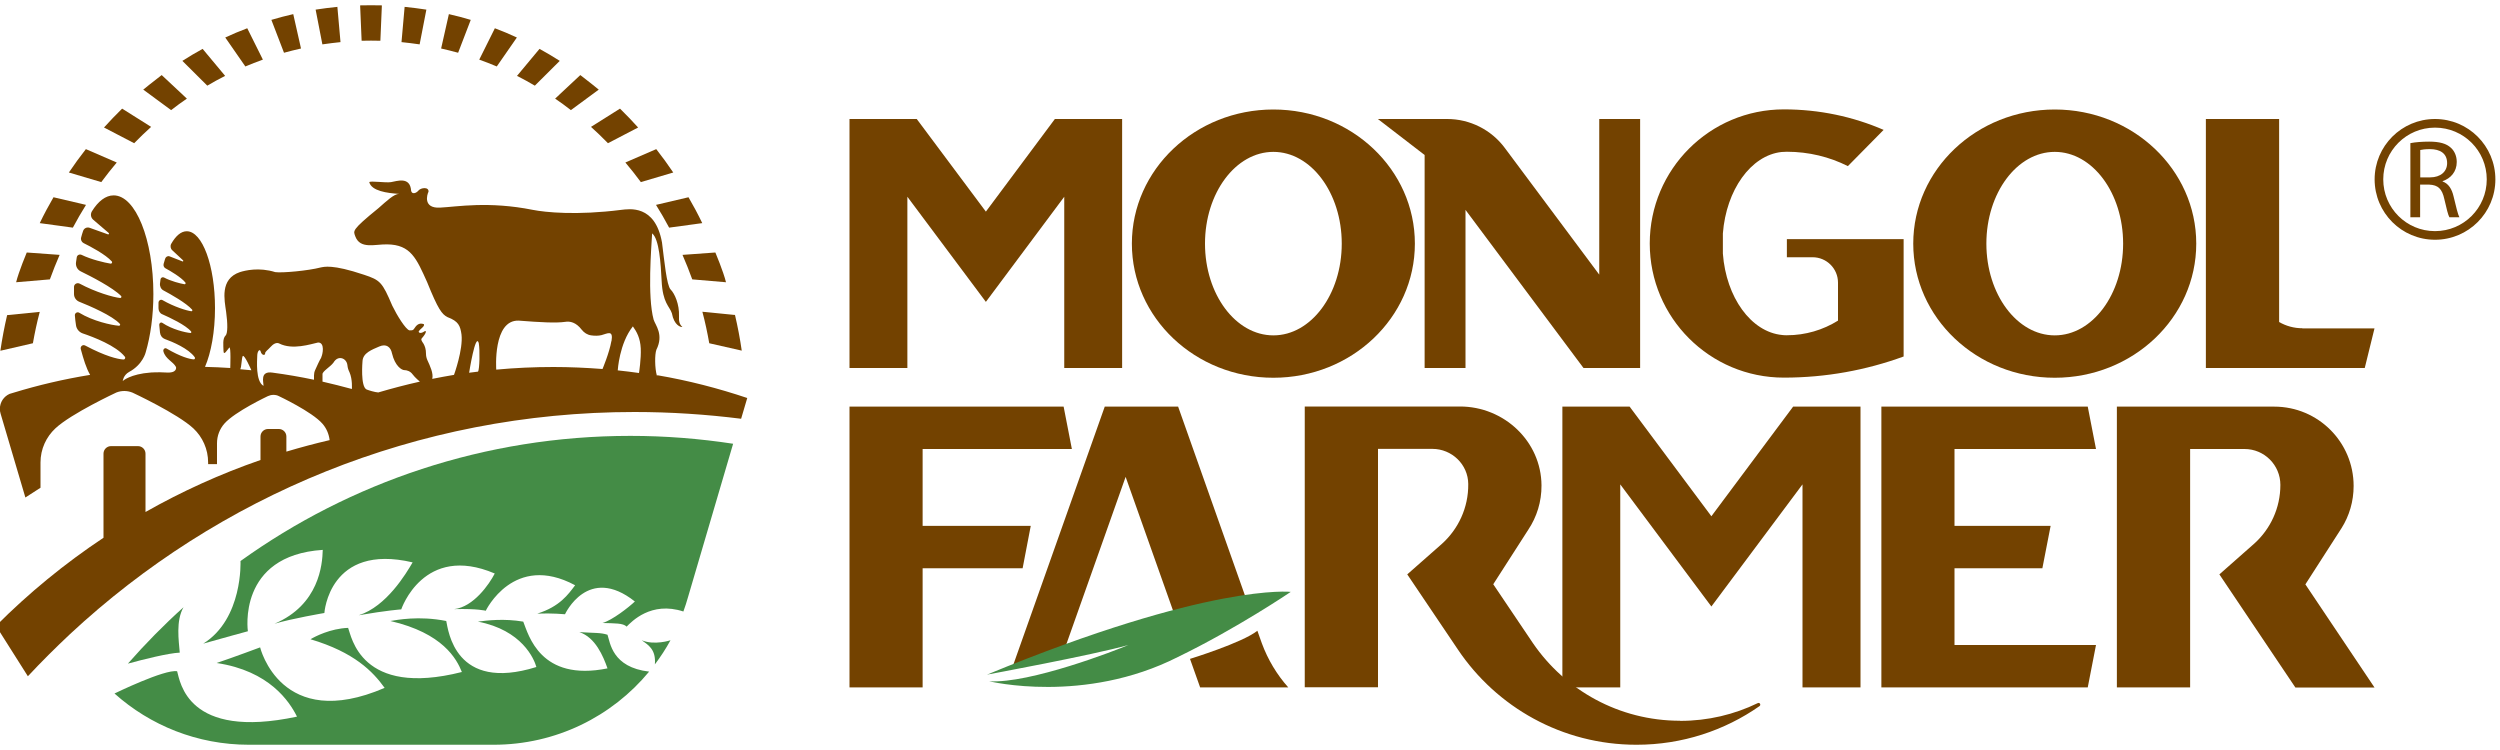 <?xml version="1.0" encoding="UTF-8"?>
<svg id="Layer_1" data-name="Layer 1" xmlns="http://www.w3.org/2000/svg" viewBox="0 0 200 60">
  <defs>
    <style>
      .cls-1 {
        fill: #734200;
      }

      .cls-2 {
        fill: #448c46;
      }
    </style>
  </defs>
  <g>
    <g>
      <path class="cls-2" d="M53.64,51.22s-1.28,.43-2.3,0c.52,.38,1.15,.73,1.05,1.93h0c.46-.61,.88-1.25,1.25-1.93Z"/>
      <path class="cls-2" d="M51.93,53.73c-2.96,3.58-7.44,5.85-12.45,5.85H19.91c-4.13,0-7.9-1.55-10.75-4.1h0s4.02-1.96,5.01-1.78c.24,.81,.78,5.51,9.59,3.63-.6-1.2-2.2-3.66-6.43-4.29,1.31-.44,3.48-1.25,3.48-1.25,0,0,1.65,6.82,9.96,3.24-.94-1.31-2.43-2.85-5.93-3.89,.34-.21,1.59-.86,3.01-.91,.26,.63,.97,5.59,9.1,3.53-.42-1.05-1.52-3.11-5.72-4.08,.5-.08,2.27-.44,4.47,0,.16,.73,.68,5.72,7.21,3.68-.18-.65-1.15-2.95-4.68-3.63,.76-.1,2.09-.26,3.63,0,.42,1.05,1.36,4.83,6.74,3.74-.34-.97-.97-2.48-2.25-2.9,1.25,.08,1.7,.03,2.25,.21,.21,.6,.35,2.61,3.34,2.95h0Z"/>
      <path class="cls-2" d="M19.24,44.89s.21,4.61-2.98,6.6c1.54-.44,3.57-.99,3.57-.99,0,0-.88-6.06,5.99-6.51-.03,1.18-.29,4.39-3.86,5.91,1.4-.42,3.99-.86,3.99-.86,0,0,.37-5.62,7.06-4.05-.52,.89-2.09,3.53-4.31,4.23,2.25-.39,3.4-.47,3.4-.47,0,0,1.78-5.3,7.48-2.87-.44,.86-1.7,2.67-3.24,2.85,1.88-.05,2.52,.13,2.52,.13,0,0,2.24-4.68,7.15-2.04-.55,.73-1.23,1.71-3.03,2.27,1.18-.05,2.22,.05,2.22,.05,0,0,1.83-4,5.59-1.02-.5,.47-1.8,1.49-2.59,1.72,.99,.03,1.65,0,1.93,.29,.39-.39,1.95-2.06,4.54-1.21h0c.14-.39,.27-.78,.38-1.18l3.6-12.24c-2.68-.41-5.42-.63-8.22-.63-11.64,0-22.43,3.72-31.2,10.02h0Z"/>
      <path class="cls-2" d="M10.23,53.09c1.24-.34,3.24-.84,4.15-.88-.08-.97-.32-2.55,.3-3.63h0c-1.57,1.41-3.05,2.92-4.44,4.5h0Z"/>
    </g>
    <path class="cls-1" d="M52.55,30.05c-.17-.59-.18-1.69-.04-2.07,.61-1.22-.08-1.96-.22-2.41-.51-1.88-.18-5.76-.12-6.9,.57,.45,.69,2.43,.76,3.78,.08,1.8,.63,2.04,.82,2.61,.18,.98,.71,1.12,.84,1.1-.24-.22-.29-.47-.27-.86,.04-.96-.35-1.82-.67-2.14s-.51-2.35-.69-3.76c-.55-3.06-2.63-2.68-3.27-2.61-3.55,.45-6.04,.2-7.06,0-3.55-.71-6.06-.25-7.43-.18s-1.04-1.04-.92-1.27c.04-.41-.61-.33-.8-.1s-.53,.33-.59,.02c-.08-1.18-1.16-.76-1.61-.69s-1.61-.12-1.74,0c.18,.71,1.43,.88,2.39,.94-.41,0-1,.57-1.65,1.14-2.22,1.8-2,1.82-1.86,2.25,.39,1.06,1.57,.63,2.55,.65,1.9,.02,2.35,1.14,3.2,3.02,.88,2.18,1.18,2.57,1.63,2.8,.88,.33,1.02,.69,1.12,1.39,.14,1.2-.6,3.23-.6,3.23-.58,.1-1.16,.2-1.74,.32,.11-.44-.18-1.04-.39-1.5-.07-.16-.11-.33-.11-.5,0-.39-.09-.61-.19-.8-.17-.25-.23-.35-.15-.44,.37-.42,.37-.6,.27-.59-.28,.19-.48,.2-.52,.05,.13-.25,.48-.38,.43-.59-.44-.19-.67,.18-.77,.33s-.13,.16-.39,.16c-.3-.06-1.02-1.23-1.38-1.98-.8-1.88-.96-2.04-2.26-2.47-2.56-.86-3.2-.63-3.48-.58-.96,.25-3.04,.45-3.62,.37-1.3-.41-2.42-.13-2.83,0-1.62,.55-1.23,2.24-1.1,3.18s.13,1.72-.04,1.89c-.26,.24-.18,.79-.17,1.23s.31-.1,.46-.26,.08,1.63,.08,1.63c-.67-.04-1.34-.08-2.02-.09,.49-1.13,.8-2.83,.8-4.7,0-3.4-1.01-6.15-2.26-6.15-.46,0-.88,.37-1.24,1-.1,.17-.06,.39,.08,.52l.88,.82s0,.1-.04,.08l-1.05-.41c-.15-.06-.31,.03-.36,.19-.04,.13-.08,.27-.12,.41-.04,.14,.03,.29,.14,.35,.39,.21,1.25,.71,1.6,1.14,.05,.06,0,.15-.07,.14-.35-.06-1.1-.25-1.64-.54-.12-.06-.26,.01-.28,.16-.02,.1-.03,.21-.04,.31-.03,.23,.08,.46,.27,.56,.58,.31,1.82,1,2.3,1.54,.05,.05,0,.14-.06,.13-.39-.05-1.37-.35-2.31-.89-.14-.08-.31,.02-.32,.2,0,.15,0,.3,0,.45h0c0,.22,.12,.41,.3,.48,.59,.26,1.88,.86,2.31,1.38,.04,.05,0,.13-.05,.12-.43-.04-1.48-.29-2.25-.81-.12-.08-.26,.02-.25,.17,.02,.21,.04,.41,.06,.61,.03,.24,.17,.43,.38,.51,.61,.22,1.91,.76,2.4,1.46,.05,.07,0,.18-.08,.17-.33-.02-1.03-.2-2.18-.87-.13-.08-.29,.06-.25,.22,.16,.63,.78,.82,1.01,1.26,0,0,.15,.51-.81,.44-.61-.04-1.19,0-1.19,0-1.67,.12-2.26,.68-2.26,.68,0,0,.04-.46,.5-.72,1.12-.6,1.34-1.59,1.34-1.59,.38-1.3,.61-2.91,.61-4.65,0-4.36-1.42-7.89-3.18-7.89-.64,0-1.24,.47-1.74,1.28-.13,.22-.09,.5,.11,.67l1.24,1.06c.05,.05,0,.13-.06,.11l-1.48-.53c-.21-.07-.44,.04-.51,.25-.06,.17-.11,.34-.16,.53-.05,.18,.04,.37,.2,.45,.55,.27,1.76,.91,2.25,1.46,.07,.08,0,.2-.1,.18-.49-.08-1.55-.33-2.31-.7-.17-.08-.37,.02-.39,.2-.02,.13-.04,.26-.06,.4-.04,.3,.11,.59,.38,.72,.82,.4,2.56,1.29,3.23,1.97,.06,.07,0,.17-.08,.16-.55-.06-1.93-.45-3.24-1.15-.2-.1-.44,.03-.45,.25,0,.19,0,.38,0,.58h0c0,.28,.17,.52,.42,.62,.83,.33,2.65,1.11,3.25,1.77,.06,.06,0,.16-.08,.15-.61-.05-2.07-.37-3.17-1.04-.16-.1-.37,.03-.35,.22,.02,.27,.05,.53,.09,.78,.04,.3,.25,.55,.53,.65,.86,.29,2.68,.98,3.38,1.87,.07,.09,0,.23-.12,.22-.47-.03-1.44-.26-3.06-1.12-.19-.1-.4,.07-.35,.28,.22,.81,.43,1.52,.75,2.07-2.1,.34-4.15,.82-6.14,1.43-.1,.03-.2,.06-.3,.09-.46,.2-.78,.66-.78,1.2,0,.14,.02,.27,.06,.39l1.98,6.7,1.21-.78v-2.02c0-1.08,.46-2.05,1.19-2.73,1.27-1.19,4.88-2.87,4.88-2.87,.2-.08,.41-.12,.64-.12s.45,.05,.65,.13c0,0,3.61,1.68,4.88,2.87,.72,.68,1.17,1.65,1.17,2.72v.13h.71v-1.67c0-.6,.22-1.15,.59-1.57,.84-.96,3.48-2.2,3.48-2.2,.13-.06,.28-.1,.44-.1s.31,.03,.44,.1c0,0,2.64,1.24,3.48,2.2,.32,.36,.52,.82,.58,1.32-1.17,.27-2.32,.58-3.46,.92v-1.21c0-.33-.27-.6-.6-.6h-.87c-.33,0-.6,.27-.6,.6v1.88c-3.21,1.11-6.29,2.51-9.2,4.16v-4.67c0-.33-.27-.6-.6-.6h-2.16c-.33,0-.6,.27-.6,.6v6.73c-3.1,2.06-5.98,4.42-8.6,7.05l2.55,4.03c1.09-1.17,2.22-2.29,3.38-3.38,11.83-11.01,27.7-17.76,45.15-17.76,2.89,0,5.74,.19,8.53,.54l.49-1.66c-2.32-.78-4.72-1.4-7.18-1.82Zm-33.33-.52c.1-.12,.1-.86,.2-1.05,.14-.13,.69,1.14,.69,1.14-.29-.03-.59-.06-.88-.08Zm6.49-.94c-.14,.21-.37,.73-.5,1.02-.06,.13-.09,.28-.09,.42v.35c-1.09-.23-2.2-.42-3.32-.57-1.03-.15-.71,.77-.72,1.06-.65-.36-.51-2.05-.5-2.41,0-.36,.19-.56,.26-.38,.1,.4,.38,.35,.37,.2s.21-.27,.42-.51,.48-.41,.71-.29c1.06,.54,2.51,.05,3.11-.08,.56,0,.37,.96,.24,1.2Zm2.44,2.53c-.78-.21-1.56-.41-2.35-.59,0,0,0-.49,0-.6,0-.23,.62-.58,.87-.91,.2-.34,.45-.41,.67-.36,.25,.06,.42,.29,.45,.54,.03,.27,.08,.39,.17,.58,.25,.57,.19,1.33,.19,1.33Zm2.13,.28c-.32-.03-.74-.16-.95-.24-.51-.23-.33-2.25-.33-2.25,.02-.68,.77-.94,1.34-1.19s.92,.05,1.02,.55c.24,1.02,.78,1.34,.99,1.34s.48,.09,.66,.34c.19,.26,.58,.58,.58,.58-1.12,.25-2.22,.54-3.31,.86Zm7.96-1.67c-.24,.03-.47,.06-.71,.09,0,0,.51-3.25,.77-2.38,.1,.57,.07,2.12-.06,2.29Zm10.67-2.44c-.16,.93-.71,2.23-.71,2.23-1.3-.1-2.61-.16-3.93-.16-1.54,0-3.07,.07-4.57,.21,0,0-.29-4,1.8-3.92,1.79,.14,2.97,.2,3.7,.1,.4-.07,.88,.03,1.34,.63,.19,.24,.45,.41,.76,.45,.27,.04,.58,.04,.82-.02,.47-.12,.96-.46,.8,.48Zm2.21,2.55c-.56-.08-1.13-.15-1.7-.21,0,0,.12-2.15,1.21-3.52,.31,.43,.59,.94,.63,1.76,.04,.82-.14,1.97-.14,1.97Z"/>
    <g>
      <g>
        <path class="cls-1" d="M2.63,27.46L.03,28.06c.14-.96,.32-1.91,.54-2.85,0,0,2.61-.26,2.61-.26-.22,.82-.4,1.67-.55,2.52h0Z"/>
        <path class="cls-1" d="M29.68,.42c-.29,0-.58,0-.87,.01l.12,2.83c.25,0,.5-.01,.75-.01s.5,0,.75,.01c0,0,.12-2.83,.12-2.83,0,0-.58-.01-.87-.01Z"/>
        <path class="cls-1" d="M26.98,.55c-.58,.06-1.16,.13-1.73,.22,0,0,.54,2.78,.54,2.78,.48-.07,.96-.13,1.45-.18l-.25-2.82Z"/>
        <path class="cls-1" d="M22.72,4.22l-1.01-2.63c.58-.17,1.16-.33,1.75-.46l.62,2.75c-.46,.1-.91,.22-1.36,.34Z"/>
        <path class="cls-1" d="M19.63,5.32l-1.61-2.32c.58-.27,1.17-.52,1.76-.74,0,0,1.25,2.51,1.25,2.51-.48,.17-.95,.36-1.41,.55Z"/>
        <path class="cls-1" d="M16.58,6.85l-1.99-1.98c.53-.34,1.07-.66,1.62-.96,0,0,1.8,2.16,1.8,2.16-.49,.25-.97,.51-1.44,.79Z"/>
        <path class="cls-1" d="M12.94,6.01s2.01,1.88,2.01,1.88c-.43,.29-.85,.6-1.26,.92l-2.23-1.64s.97-.79,1.47-1.16Z"/>
        <path class="cls-1" d="M10.74,11.46l-2.42-1.26c.47-.52,.95-1.02,1.45-1.51,0,0,2.32,1.46,2.32,1.46-.47,.42-.92,.86-1.36,1.31Z"/>
        <path class="cls-1" d="M8.11,14.57l-2.6-.77c.43-.64,.89-1.27,1.36-1.87,0,0,2.47,1.07,2.47,1.07-.43,.51-.84,1.03-1.24,1.57Z"/>
        <path class="cls-1" d="M5.82,18.21l-2.64-.36c.34-.71,.71-1.4,1.1-2.07,0,0,2.6,.61,2.6,.61-.37,.59-.72,1.2-1.05,1.82Z"/>
        <path class="cls-1" d="M1.29,22.58s2.7-.23,2.7-.23c.24-.66,.5-1.32,.78-1.96l-2.63-.19s-.64,1.52-.85,2.38Z"/>
      </g>
      <g>
        <path class="cls-1" d="M56.74,27.46l2.6,.59c-.14-.96-.32-1.91-.54-2.85,0,0-2.61-.26-2.61-.26,.22,.82,.4,1.67,.55,2.52h0Z"/>
        <path class="cls-1" d="M32.38,.55c.58,.06,1.16,.13,1.73,.22,0,0-.54,2.78-.54,2.78-.48-.07-.96-.13-1.45-.18l.25-2.82Z"/>
        <path class="cls-1" d="M36.65,4.22l1.01-2.63c-.58-.17-1.16-.33-1.75-.46l-.62,2.75c.46,.1,.91,.22,1.36,.34Z"/>
        <path class="cls-1" d="M39.74,5.32l1.61-2.32c-.58-.27-1.17-.52-1.76-.74,0,0-1.25,2.51-1.25,2.51,.48,.17,.95,.36,1.41,.55Z"/>
        <path class="cls-1" d="M42.79,6.85l1.99-1.98c-.53-.34-1.07-.66-1.62-.96,0,0-1.8,2.16-1.8,2.16,.49,.25,.97,.51,1.44,.79Z"/>
        <path class="cls-1" d="M46.42,6.01s-2.01,1.88-2.01,1.88c.43,.29,.85,.6,1.26,.92l2.23-1.64s-.97-.79-1.47-1.16Z"/>
        <path class="cls-1" d="M48.63,11.46l2.42-1.26c-.47-.52-.95-1.02-1.45-1.51,0,0-2.32,1.46-2.32,1.46,.47,.42,.92,.86,1.36,1.31Z"/>
        <path class="cls-1" d="M51.26,14.57l2.6-.77c-.43-.64-.89-1.27-1.36-1.87,0,0-2.47,1.07-2.47,1.07,.43,.51,.84,1.03,1.24,1.57Z"/>
        <path class="cls-1" d="M53.54,18.21l2.64-.36c-.34-.71-.71-1.4-1.1-2.07,0,0-2.6,.61-2.6,.61,.37,.59,.72,1.2,1.05,1.82Z"/>
        <path class="cls-1" d="M58.08,22.58s-2.7-.23-2.7-.23c-.24-.66-.5-1.32-.78-1.96l2.63-.19s.64,1.52,.85,2.38Z"/>
      </g>
    </g>
  </g>
  <g>
    <g>
      <polygon class="cls-1" points="67.96 32.53 67.96 54.99 73.81 54.99 73.81 45.46 81.81 45.46 82.46 42.07 73.81 42.07 73.81 35.92 85.75 35.92 85.09 32.53 67.96 32.53"/>
      <polygon class="cls-1" points="129.62 54.99 124.99 54.99 124.99 32.53 130.37 32.53 136.91 41.3 143.45 32.53 148.84 32.53 148.84 54.99 144.2 54.99 144.2 38.75 136.91 48.52 129.62 38.75 129.62 54.99"/>
      <polygon class="cls-1" points="150.51 32.53 150.51 54.99 167.02 54.99 167.68 51.6 156.36 51.6 156.36 45.46 163.39 45.46 164.05 42.07 156.36 42.07 156.36 35.92 167.68 35.92 167.02 32.53 150.51 32.53"/>
      <path class="cls-1" d="M134.41,57.66c-4.89,0-9.2-2.45-11.77-6.2l-3.18-4.72,2.8-4.36c.68-1.02,1.07-2.24,1.06-3.56-.03-3.52-3-6.3-6.52-6.3h-6.57s-2.21,0-2.21,0h-3.64v22.46h5.86v-19.07h4.35c1.56,0,2.86,1.25,2.87,2.81,.02,1.9-.8,3.61-2.11,4.79l-2.77,2.44,4.05,6.01c3.09,4.6,8.33,7.62,14.29,7.62,3.66,0,7.05-1.14,9.84-3.09,.14-.1,.02-.32-.14-.24-1.88,.91-3.98,1.42-6.21,1.42Z"/>
      <path class="cls-1" d="M184.43,46.75l2.9-4.51c.61-.97,.96-2.13,.96-3.36,0-3.51-2.84-6.35-6.35-6.35h-12.59v22.46h5.86v-19.07h4.35c1.59,0,2.87,1.29,2.87,2.87,0,1.86-.8,3.53-2.08,4.69l-2.8,2.47,6.08,9.05h6.33s-5.53-8.25-5.53-8.25Z"/>
      <g>
        <g>
          <path class="cls-1" d="M103.06,54.99c-.91-1.02-1.63-2.22-2.11-3.52l-.36-1.01c-1.2,.96-5.39,2.25-5.39,2.25l.81,2.28h7.04Z"/>
          <polygon class="cls-1" points="94.34 50.25 99.87 48.41 94.25 32.53 88.38 32.53 81 53.36 85.03 52.32 90.05 38.15 94.34 50.25"/>
        </g>
        <path class="cls-2" d="M103.27,47.35s-6.47-.74-24.31,6.62c0,0,8.45-1.56,11.31-2.37-.94,.41-7.9,3.11-11.14,2.9,0,0,7.6,1.86,15.1-1.94,4.76-2.31,9.03-5.21,9.03-5.21Z"/>
      </g>
    </g>
    <g>
      <g>
        <path class="cls-1" d="M194.8,9.52c-2.67,0-4.83,2.16-4.83,4.83s2.16,4.83,4.83,4.83,4.83-2.16,4.83-4.83-2.16-4.83-4.83-4.83Zm0,8.97c-2.29,0-4.14-1.85-4.14-4.14s1.85-4.14,4.14-4.14,4.14,1.85,4.14,4.14-1.85,4.14-4.14,4.14Z"/>
        <path class="cls-1" d="M192.84,11.45c.39-.08,.96-.12,1.49-.12,.83,0,1.37,.15,1.74,.49,.3,.27,.47,.68,.47,1.14,0,.79-.5,1.32-1.13,1.53v.03c.46,.16,.74,.59,.88,1.21,.2,.84,.34,1.42,.46,1.65h-.8c-.1-.17-.23-.69-.4-1.44-.18-.83-.5-1.14-1.21-1.17h-.73v2.61h-.78v-5.93Zm.78,2.74h.79c.83,0,1.36-.46,1.36-1.14,0-.78-.56-1.12-1.38-1.12-.37,0-.64,.04-.77,.07v2.2Z"/>
      </g>
      <polygon class="cls-1" points="67.96 9.52 67.96 29.44 72.59 29.44 72.59 15.74 78.87 24.15 85.14 15.74 85.14 29.44 89.77 29.44 89.77 9.52 84.39 9.52 78.87 16.93 73.34 9.52 67.96 9.52"/>
      <path class="cls-1" d="M101.87,8.76c-6.25,0-11.32,4.8-11.32,10.73s5.07,10.73,11.32,10.73,11.32-4.8,11.32-10.73-5.07-10.73-11.32-10.73Zm0,18.07c-3.02,0-5.47-3.29-5.47-7.34s2.45-7.34,5.47-7.34,5.47,3.29,5.47,7.34-2.45,7.34-5.47,7.34Z"/>
      <path class="cls-1" d="M164.38,8.76c-6.25,0-11.32,4.8-11.32,10.73s5.07,10.73,11.32,10.73,11.32-4.8,11.32-10.73-5.07-10.73-11.32-10.73Zm0,18.07c-3.02,0-5.47-3.29-5.47-7.34s2.45-7.34,5.47-7.34,5.47,3.29,5.47,7.34-2.45,7.34-5.47,7.34Z"/>
      <path class="cls-1" d="M110.23,9.52l3.74,2.88V29.44h3.27v-12.65l9.44,12.65h4.53V9.52h-3.27v12.45l-7.56-10.14c-1.08-1.45-2.79-2.31-4.6-2.31h-5.54Z"/>
      <path class="cls-1" d="M184.2,26.26c-.68,0-1.32-.18-1.87-.5V9.52h-5.86V29.44h12.71l.78-3.17h-5.77Z"/>
      <path class="cls-1" d="M142.95,19.13v1.45h2.06c1.12,0,2.03,.91,2.03,2.03v3.04c-1.19,.74-2.59,1.17-4.09,1.17-.13,0-.25,0-.38-.02-2.48-.24-4.48-3-4.74-6.51v-1.62c.27-3.48,2.24-6.24,4.69-6.51,.14-.01,.29-.02,.43-.02,1.75,0,3.41,.41,4.88,1.15l2.86-2.9c-2.45-1.06-5.14-1.64-7.98-1.64-5.93,0-10.73,4.8-10.73,10.73s4.8,10.73,10.73,10.73c3.37,0,6.59-.6,9.58-1.69v-9.39h-9.33Z"/>
    </g>
  </g>
</svg>